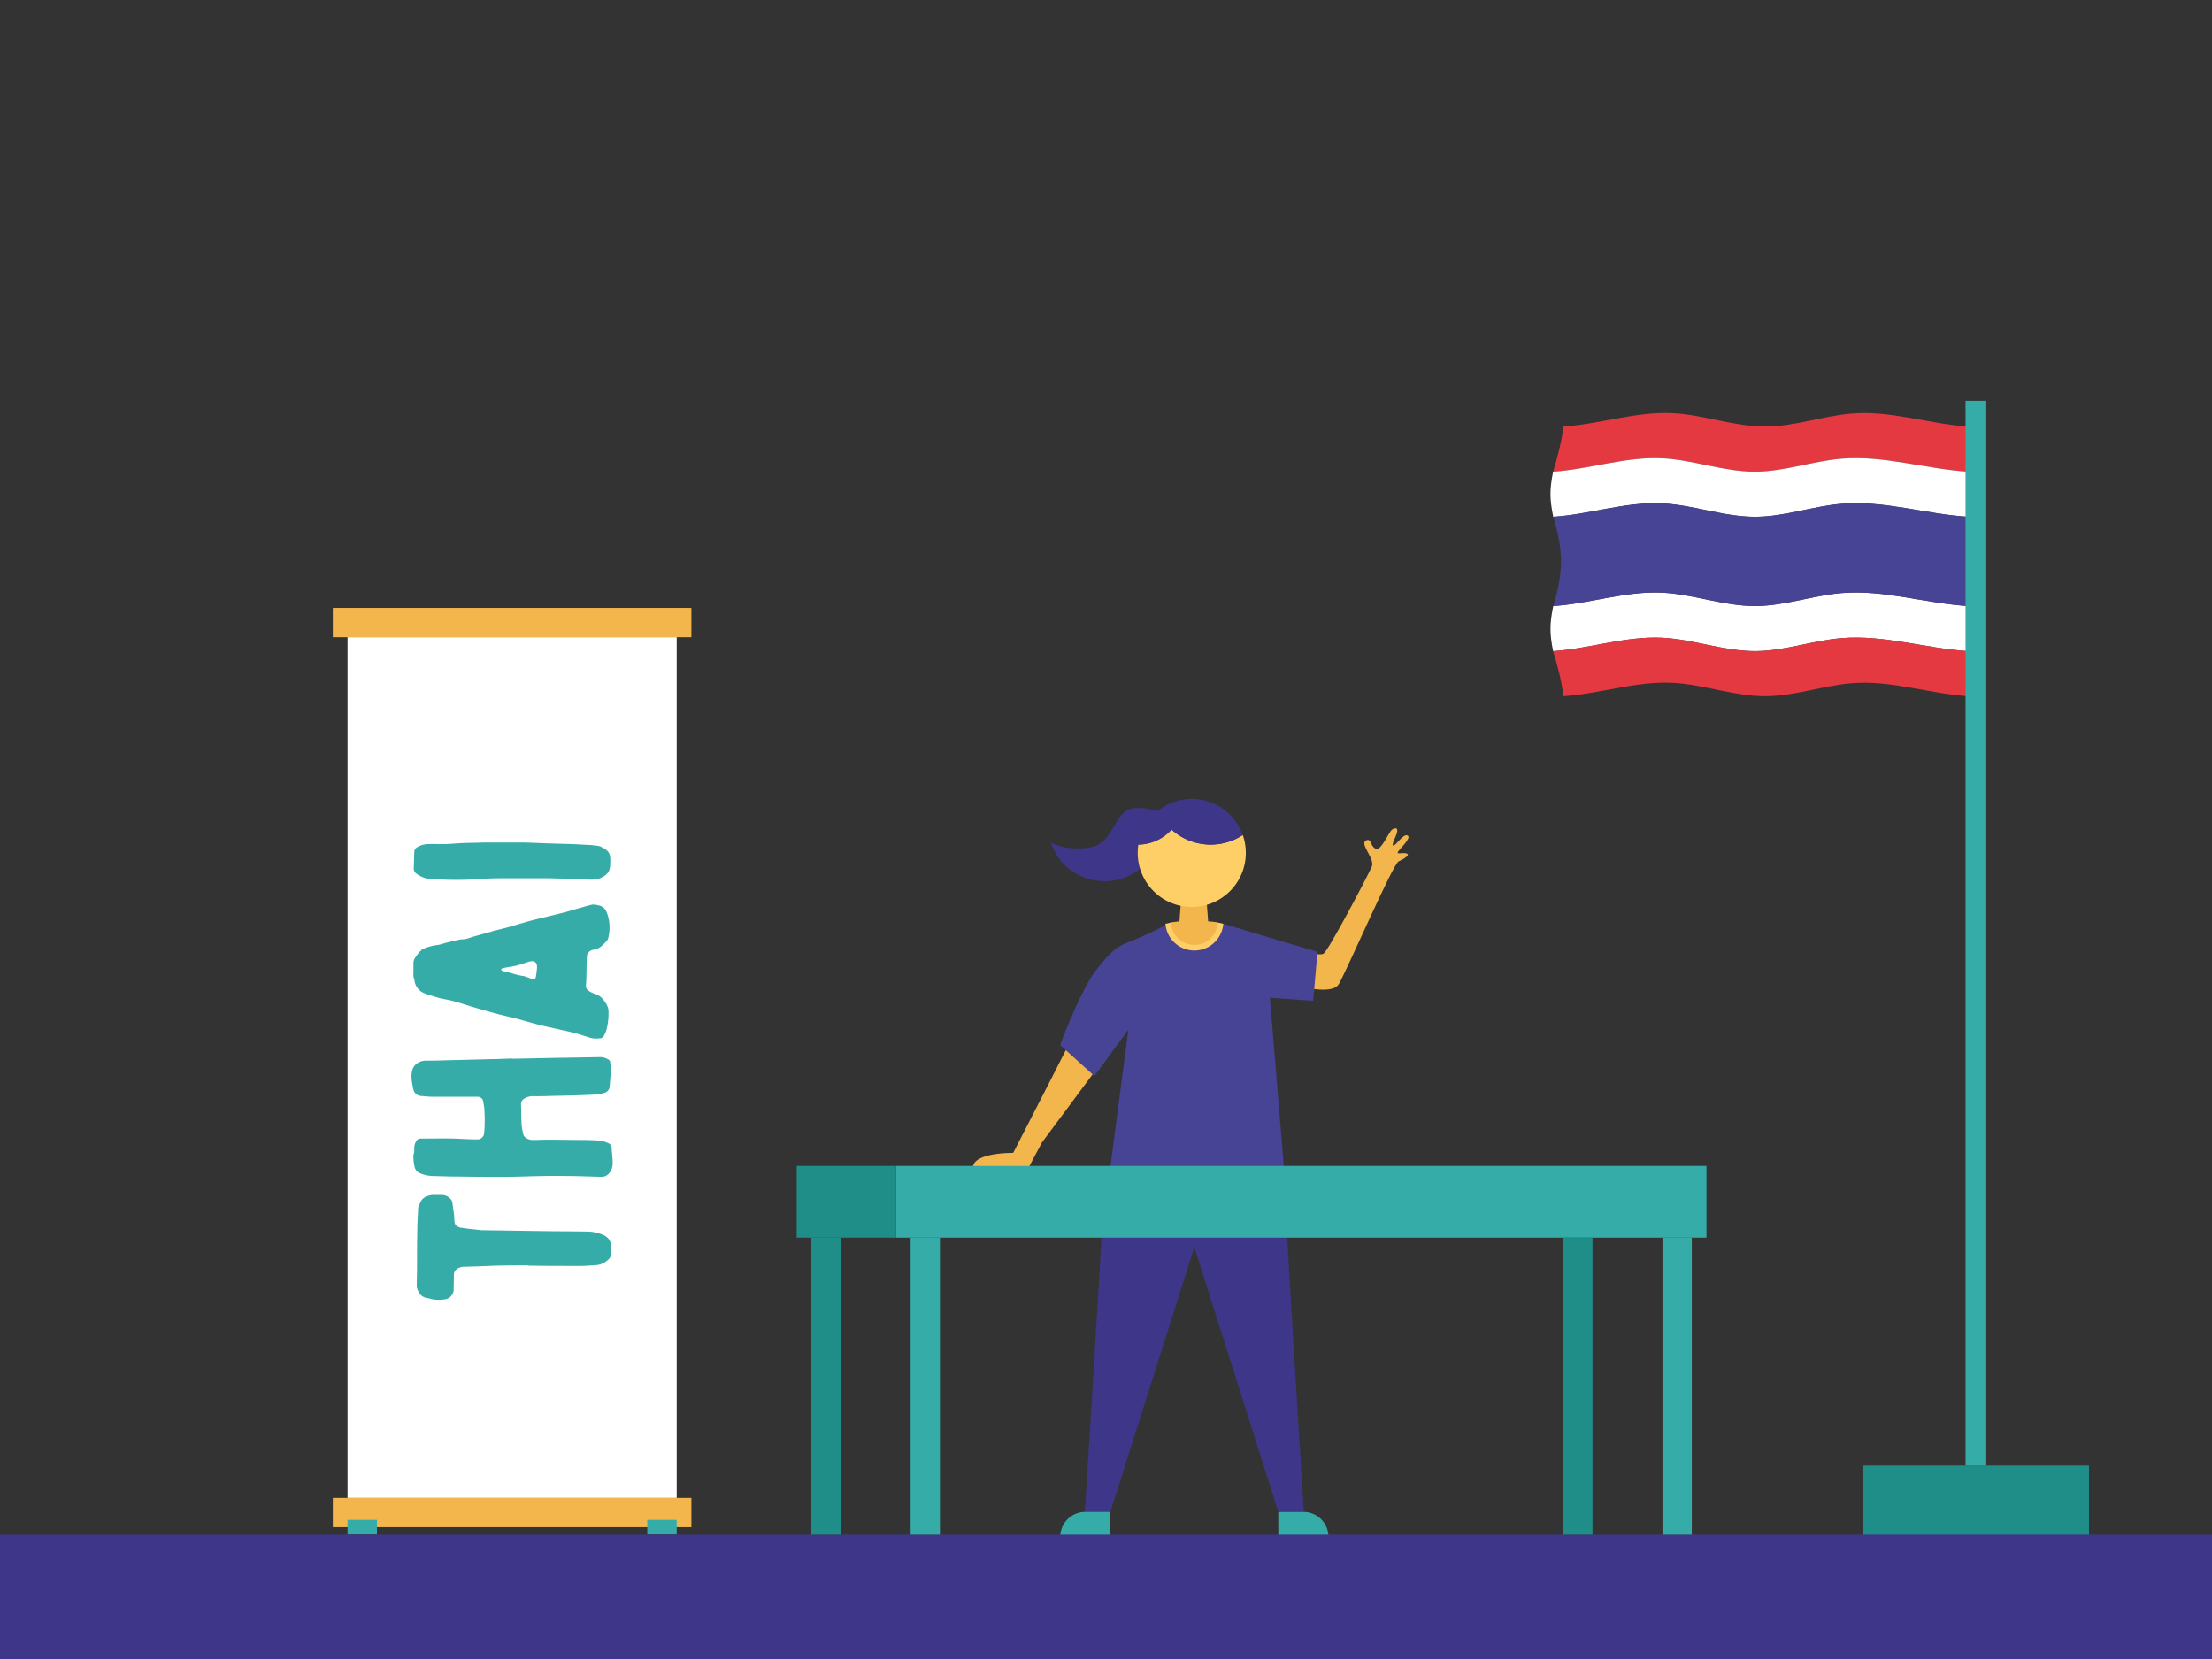 <svg xmlns="http://www.w3.org/2000/svg" width="1600" height="1200" viewBox="0 0 1600 1200"><rect x="0" y="0" width="1600" height="1200" fill="#333333" stroke="none"/><rect x="240.73" y="1083.41" width="259.38" height="21.19" fill="#f2b64c"/><rect x="240.73" y="439.71" width="259.38" height="21.19" fill="#f2b64c"/><rect x="251.37" y="460.9" width="238.1" height="622.51" fill="#fff"/><rect x="251.37" y="1099.3" width="21.28" height="10.6" fill="#36aca9"/><rect x="468.19" y="1099.3" width="21.28" height="10.6" fill="#36aca9"/><path d="M1423.52,341.14c-30.56-1.89-60.78-11.95-91.54-9.39-21,1.74-41,9.29-62.22,9.39-23,.12-44.87-8.63-67.71-9.69-26.47-1.24-52.3,8-78.62,9.69,3.36-11.25,6-21,7.44-32.63,26.31-1.72,52.15-10.93,78.62-9.7,22.84,1.07,44.74,9.82,67.71,9.7,21.17-.11,41.26-7.67,62.22-9.4,28.51-2.34,55.83,7.55,84.1,9.4Z" fill="#e43941"/><path d="M1423.52,373.78c-30.53-1.9-60.72-12-91.45-9.4-21,1.75-41,9.29-62.22,9.4-23,.11-44.86-8.64-67.71-9.7-26.47-1.23-52.3,8-78.62,9.7-2.66-12.9-2.69-19.73-.09-32.64,26.32-1.71,52.15-10.93,78.62-9.69,22.84,1.06,44.74,9.81,67.71,9.69,21.17-.1,41.26-7.65,62.22-9.39,30.76-2.56,61,7.5,91.54,9.39Z" fill="#fff"/><path d="M1423.52,471c-30.56-1.89-60.78-12-91.54-9.4-21,1.75-41,9.29-62.22,9.4-23,.12-44.87-8.63-67.71-9.7-26.47-1.23-52.3,8-78.62,9.7-2.6-12.91-2.57-19.74.09-32.63,26.32-1.72,52.15-10.93,78.62-9.7,22.85,1.06,44.74,9.81,67.71,9.7,21.17-.11,41.27-7.65,62.22-9.4,30.73-2.56,60.92,7.5,91.45,9.4Z" fill="#fff"/><path d="M1423.52,503.61c-28.27-1.84-55.59-11.74-84.1-9.39-21,1.72-41.05,9.29-62.22,9.39-23,.12-44.87-8.63-67.71-9.69-26.47-1.24-52.31,8-78.62,9.69-1.41-11.65-4.08-21.38-7.44-32.63,26.32-1.72,52.15-10.93,78.62-9.7,22.84,1.07,44.74,9.82,67.71,9.7,21.17-.11,41.26-7.65,62.22-9.4,30.76-2.56,61,7.51,91.54,9.4Z" fill="#e43941"/><path d="M1423.52,438.35c-30.53-1.9-60.72-12-91.45-9.4-21,1.75-41,9.29-62.22,9.4-23,.11-44.86-8.64-67.71-9.7-26.47-1.23-52.3,8-78.62,9.7,7.4-24.71,7.47-39.65,0-64.57,26.32-1.72,52.15-10.93,78.62-9.7,22.85,1.06,44.74,9.81,67.71,9.7,21.17-.11,41.27-7.65,62.22-9.4,30.73-2.56,60.92,7.5,91.45,9.4Z" fill="#474395"/><rect x="1347.42" y="1060.02" width="163.61" height="51.88" fill="#208e88"/><rect x="1421.73" y="289.85" width="15" height="770.17" fill="#36aca9"/><polygon points="852.72 671.92 874.3 671.92 872.67 650.36 854.35 650.36 852.72 671.92" fill="#f2b64c"/><path d="M727.25,844.71h16.83c.57-1.29,1.32-2.82,2.28-4.62l7.37-13.8,37.83-50.88s-2.61-9.86-4.23-10.76-15.82-6.21-15.82-6.21S746.83,807,732.88,833.9c0,0-29.17-.49-29.17,10.81Z" fill="#f2b64c"/><path d="M863.91,846.63h64.92c-.71,9.63,14.29,246.93,14.29,246.93H924.65L863.91,902.12l-60.74,191.44H784.7s15-237.3,14.29-246.93Z" fill="#3e3689"/><path d="M924.65,1093.56h36.24a0,0,0,0,1,0,0v18a0,0,0,0,1,0,0H942.65a18,18,0,0,1-18-18v0A0,0,0,0,1,924.65,1093.56Z" transform="translate(1885.53 2205.13) rotate(-180)" fill="#36aca9"/><path d="M784.94,1093.56h18.23a0,0,0,0,1,0,0v18a0,0,0,0,1,0,0H766.94a0,0,0,0,1,0,0v0A18,18,0,0,1,784.94,1093.56Z" fill="#36aca9"/><polyline points="909.34 727.34 899.86 691.09 899.86 675.46 901.62 675.8" fill="#3e3689"/><path d="M933.64,685.58s20.14,6.53,23.71,4.23,31.09-54.54,34.89-62.9c2.69-5.92-9.89-17.13-3.61-19.21,3.4-1.12,2.41,4.22,6.4,6.2s9.45-12.2,12-13.9,5.34-1.36,2.49,4.92-2.67,7.61-.6,6.18,6.74-8.6,9.45-6.58-7.68,11-7.45,12.22,3.59-.26,6.51.6-1.59,3.84-5.76,5.73-36.43,76.61-43.2,88.64c-5.36,9.51-35.52-.27-35.52-.27Z" fill="#f2b64c"/><path d="M918.56,721.69l10.2,123.59H803L816.16,744.8l-24.54,33.53-24.85-22.46S780.91,718.19,791.2,704a112.38,112.38,0,0,1,11.91-14.13,27.49,27.49,0,0,1,4.76-4.13l.25-.18a34.3,34.3,0,0,1,6.33-3.32A325.49,325.49,0,0,0,845,668.18h39.88s50.44,15.16,68.09,20.26l-3.11,35.46Z" fill="#474395"/><path d="M880.86,667.3l4,.88h0a21,21,0,0,1-41.87,0l4-.87Z" fill="#fece67"/><path d="M863.91,683.49A17,17,0,0,1,847,667.31c2.59-.53,5.8-.82,5.8-.82h22.3s3.21.28,5.8.81A17,17,0,0,1,863.91,683.49Z" fill="#f2b64c"/><path d="M851.72,592.85S834.62,583,820,584.59,806.25,611,787.18,613.2s-27-4-27-4,6,24.39,34.24,27.94,45.32-24.51,45.32-24.51Z" fill="#3e3689"/><path d="M847.4,600.08a33,33,0,0,1-24,10.85,39.76,39.76,0,0,0-.46,6,39.1,39.1,0,1,0,76-12.93,42.29,42.29,0,0,1-51.48-3.94Z" fill="#fece67"/><path d="M847.4,600.08a42.3,42.3,0,0,1-10-13.5,39.09,39.09,0,0,0-14,24.35A33,33,0,0,0,847.4,600.08Z" fill="#3e3689"/><path d="M862,577.85a39.76,39.76,0,0,0-6,.46,33,33,0,0,1-8.57,21.77A42.29,42.29,0,0,0,898.88,604,39.08,39.08,0,0,0,862,577.85Z" fill="#3e3689"/><path d="M847.4,600.08A33,33,0,0,0,856,578.31a38.87,38.87,0,0,0-18.59,8.27A42.3,42.3,0,0,0,847.4,600.08Z" fill="#3e3689"/><rect y="1110" width="1600" height="90" fill="#3e3689"/><rect x="658.69" y="895.22" width="21.19" height="214.78" fill="#36aca9"/><rect x="1202.53" y="895.22" width="21.19" height="214.78" fill="#36aca9"/><rect x="648.09" y="843.34" width="586.24" height="51.88" fill="#36aca9"/><rect x="586.86" y="895.22" width="21.19" height="214.78" fill="#208e88"/><rect x="1130.7" y="895.22" width="21.19" height="214.78" fill="#208e88"/><rect x="576.26" y="843.34" width="71.83" height="51.88" fill="#208e88"/><path d="M358.58,915.5l-15.33.6c-2.78,0-5.57.2-8.36.2a10.41,10.41,0,0,0-4.37,1.59,5.05,5.05,0,0,0-2.19,4c0,3.78-.2,7.56-.2,11.54a7.57,7.57,0,0,1-5,6.17,26.7,26.7,0,0,1-10.55.2,31.27,31.27,0,0,0-4.18-1c-3.78-.8-5.77-3.59-6.76-7.17a2.94,2.94,0,0,1-.2-1.39c0-4.38.2-9,.2-13.54,0-9,0-17.91.2-26.87,0-5.17.39-10.35.59-15.52a5.29,5.29,0,0,1,.6-2.39,28,28,0,0,1,2.19-4.18,9.07,9.07,0,0,1,2.59-2,14.28,14.28,0,0,1,7.56-1.39H319a8.45,8.45,0,0,1,6.77,2.78,4.26,4.26,0,0,1,1.39,2.39c.4,2.79.8,5.78,1.2,8.56.2,1.79.2,3.78.39,5.57a3.94,3.94,0,0,0,2.39,3.59,7.46,7.46,0,0,0,2.19.79c2,.2,3.78.6,5.77.8,2.59.2,5.18.6,7.57.8a2.61,2.61,0,0,1,1.19.19l41,.6c11.94.2,24.09.2,36,.4A28.4,28.4,0,0,1,437,893.61a8.63,8.63,0,0,1,5,7.16c.2,2,0,4,0,6.17a6.08,6.08,0,0,1-2.78,4.78,13.8,13.8,0,0,1-7.76,3.38c-3.79.2-7.57.6-11.55.6-11.94,0-24.08,0-36.22-.2h-1.79v-.2C374.1,915.3,366.34,915.3,358.58,915.5Z" fill="#36aca9"/><path d="M399.38,765.23l34.83-.59a11.19,11.19,0,0,1,5.57,1.59,2.49,2.49,0,0,1,1.6,2.59c.79,5.77,0,11.54-.4,17.31a5.09,5.09,0,0,1-4,4.38,21.11,21.11,0,0,1-6.17,1.2c-10.75.59-21.7.79-32.44,1-4,.2-8.16.2-12.14.2a11.59,11.59,0,0,0-6.37,1.39,4.74,4.74,0,0,0-3,4.58c.2,5,.2,9.75.4,14.73a45,45,0,0,0,1.39,7.16c0,.6.6,1.2,1,1.6a8.17,8.17,0,0,0,5.57,2.19c3.78,0,7.76-.2,11.54-.2,8.16,0,16.32.2,24.48.2,4,0,8,.19,11.75.39a21.36,21.36,0,0,1,7.16,2,3.53,3.53,0,0,1,2.19,2.79c.2,3.78.8,7.56.8,11.35a10.94,10.94,0,0,1-2.39,7.36,7.07,7.07,0,0,1-5.77,2.79c-8.36-.2-16.72-.6-25.28-.6-8.56-.2-17.32,0-26.07.2-6.17.2-12.54.4-18.71.4-10.75,0-21.7,0-32.64-.2-6.37,0-12.74-.2-19.11-.4a25.49,25.49,0,0,1-9.35-2,6.48,6.48,0,0,1-4-4.78,34.1,34.1,0,0,1-.8-7.76v-.8c.8-1.79.6-3.78.6-5.77a10.51,10.51,0,0,1,1.59-4.38,3.51,3.51,0,0,1,3-1.59c8.16,0,16.32-.2,24.48,0,5.58.2,11.15.6,16.52.6a4.84,4.84,0,0,0,5-4.58,102.81,102.81,0,0,0,.2-15.72,36.85,36.85,0,0,0-.8-6.57,4.17,4.17,0,0,0-4.18-4H311.21l-7.16-.6a6,6,0,0,1-5-4.38c-.8-3.78-1.59-7.36-1.39-11.14.39-3.79,1.59-7,5.37-8.76a10,10,0,0,1,4.78-1.2c6.37,0,12.53-.2,18.71-.39,11.14-.2,22.29-.6,33.63-.8,3.39-.2,7-.2,10.55-.4v.2Z" fill="#36aca9"/><path d="M299.07,697.37a7.32,7.32,0,0,1,1.59-5.18,25.39,25.39,0,0,1,4.18-5,7.19,7.19,0,0,1,1.59-1,38.27,38.27,0,0,1,9.36-2.58c2.39-.2,4.77-1.2,7.36-1.79,3.19-.8,6.37-1.6,9.56-2.19a1.46,1.46,0,0,1,.79-.2c2.79.2,5.37-.8,7.76-1.6,4-1.19,8-2.18,11.94-3.38a22.83,22.83,0,0,0,3.39-1l9.55-2.39c5.77-1.6,11.55-3.39,17.32-5,7.76-2,15.72-3.78,23.48-5.77,4.58-1.19,9-2.59,13.34-3.78,2.79-.8,5.37-1.59,8.16-2.19a15.81,15.81,0,0,1,6,1c3.18,1.2,4.38,4,5.17,6.77a30.43,30.43,0,0,1,.2,16.92,1,1,0,0,0-.2.6,31.73,31.73,0,0,1-4.37,4.57,11.08,11.08,0,0,1-6,2.79,5.72,5.72,0,0,0-4.58,3.58c0,.6-.2,1.2-.2,1.79-.2,5.58-.2,11.15-.4,16.72,0,1-.2,2.19-.2,3.39a4.22,4.22,0,0,0,1.79,4.18,22.61,22.61,0,0,0,4.38,2.18,12.41,12.41,0,0,1,7.17,5.38,16.8,16.8,0,0,1,1.59,2.39,11.31,11.31,0,0,1,1.39,5.77,49.65,49.65,0,0,1-1.39,12.14,25.14,25.14,0,0,1-2,4.78,3.52,3.52,0,0,1-3.38,1.79,17.26,17.26,0,0,1-7.77-.8c-3.18-1-6.57-2.19-9.95-3-3.38-1-6.77-1.6-10.15-2.39-5-1.2-9.95-2.19-14.93-3.39-6.17-1.59-12.14-3.38-18.11-5-3.78-.8-7.36-1.79-10.95-2.59-3.78-1-7.36-2-10.94-3-2.59-.8-5-1.4-7.57-2.19-5.37-1.6-10.54-3.39-15.92-4.78-3-.8-6.17-1.19-9.35-2-3.78-1.2-7.76-2.19-11.55-3.78a11.49,11.49,0,0,1-6.36-8.36v-.8c-1.2-2.59-.8-5.17-.8-8Zm89.36,2c0-3-1.79-4.58-4.77-4a22.83,22.83,0,0,0-3.39,1c-2.38.8-4.77,1.6-7.16,2.19-3,.6-5.77,1-8.76,1.6-.4.19-.79.19-1.19.39-.8.4-.8,1,0,1.6.4.19,1.19.39,1.79.59,4.38.8,8.76,2.59,13.33,3.19a9.25,9.25,0,0,1,2.19.59c1.2.4,2.59,1,4,1.4,2,.6,3,.2,3.19-1.79.4-2.19.59-4.18.79-6.17Z" fill="#36aca9"/><path d="M335.29,609.8c5-.2,9.76-.2,14.53-.4h29.06c7.56.2,15.13.6,22.89.8,4.18.19,8.56.19,12.94.39l11.74.6a52.65,52.65,0,0,1,5.57.6,6.7,6.7,0,0,1,3.19,1,19.81,19.81,0,0,1,2.78,1.6,7.31,7.31,0,0,1,3.39,6.56,24,24,0,0,1,0,3.79c0,2.58-.4,5.37-2.39,7.36a13,13,0,0,1-3.78,2.59c-2.59,1.39-5.38,1.59-8.36,1.59-7-.2-13.74-.6-20.5-.8-3.39,0-6.77-.2-10-.2H362.16q-8.06,0-16.12.6a231.86,231.86,0,0,1-28.86.2,56,56,0,0,1-8.16-.6,18.53,18.53,0,0,1-7.56-3.38,4.35,4.35,0,0,1-2.19-4c.2-4,.2-8,.4-11.94a3.89,3.89,0,0,1,2.19-3.39,15.08,15.08,0,0,1,7.56-2.19c4-.2,7.76,0,13.33,0C325.74,610.39,330.52,610,335.29,609.8Z" fill="#36aca9"/></svg>
